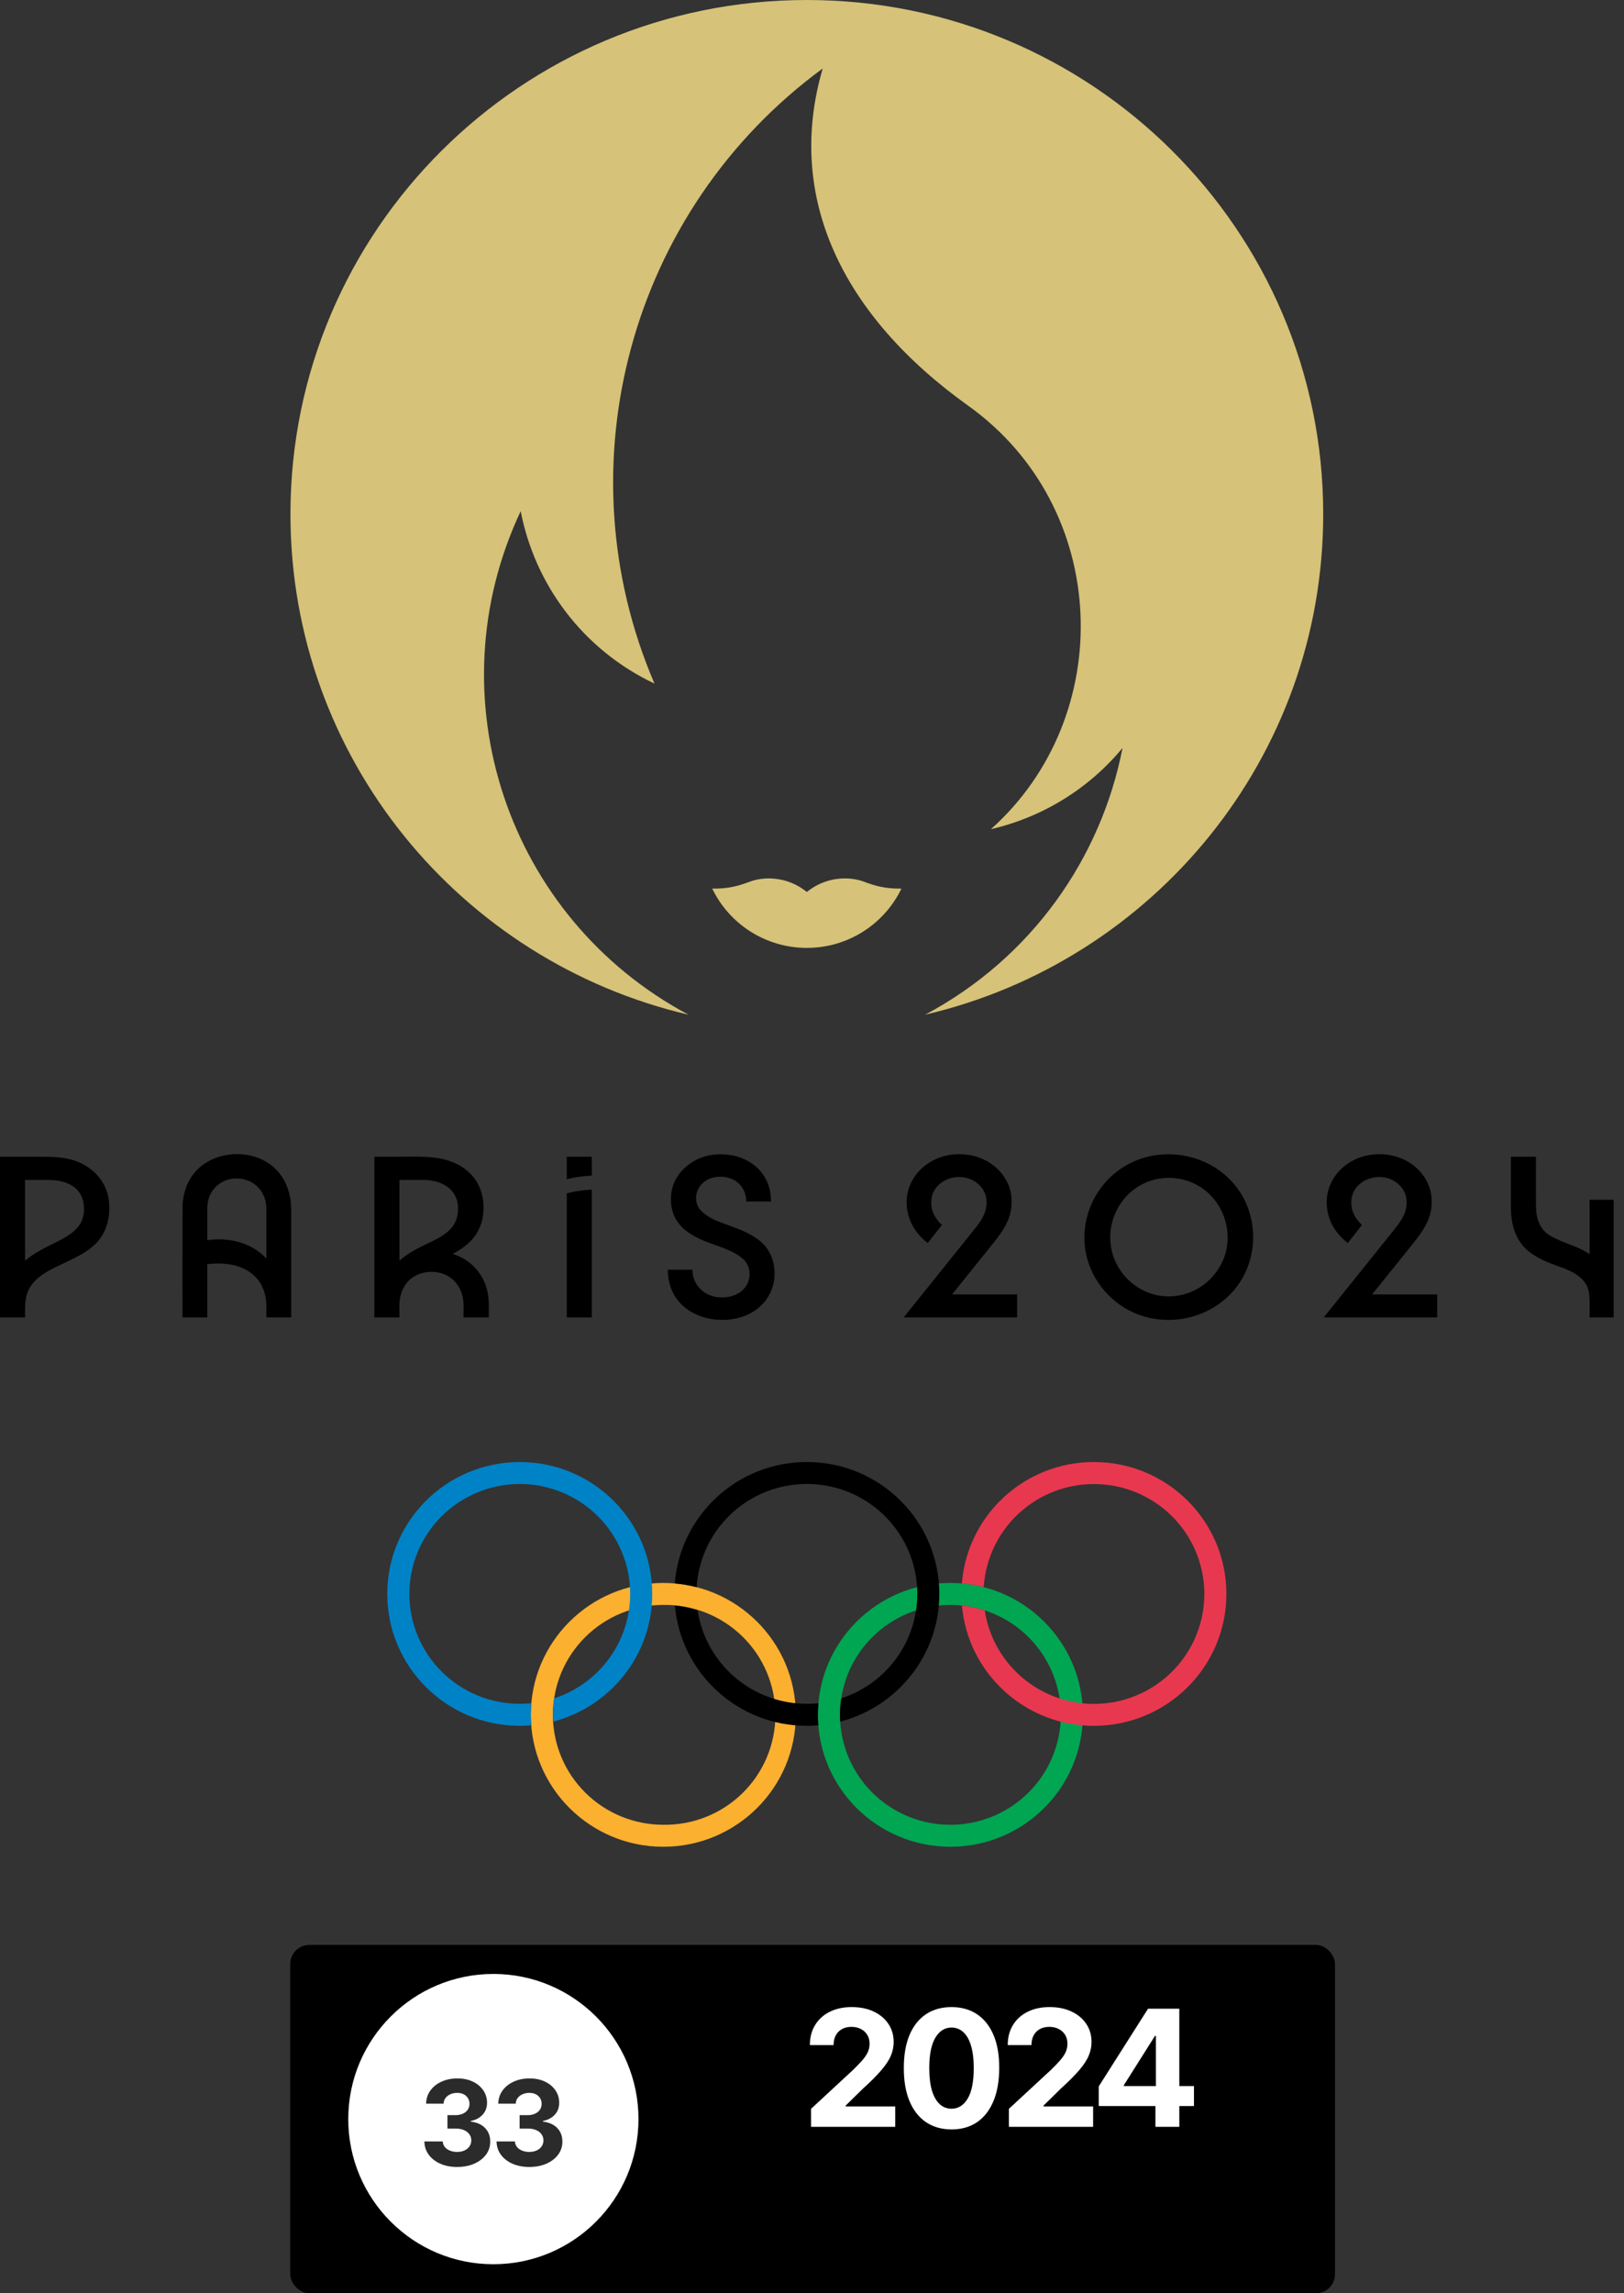 <svg width="85" height="120" viewBox="0 0 85 120" fill="none" xmlns="http://www.w3.org/2000/svg">
<rect x="0" y="0" width="85" height="120" fill="#333333" stroke="none"/>
<rect x="15.19" y="101.772" width="54.684" height="18.228" rx="1" fill="black"/>
<path d="M42.45 111.291V110.349L44.65 108.312C44.837 108.131 44.994 107.968 45.121 107.823C45.25 107.678 45.347 107.536 45.414 107.397C45.48 107.256 45.513 107.105 45.513 106.942C45.513 106.76 45.472 106.604 45.39 106.474C45.307 106.341 45.194 106.239 45.051 106.169C44.909 106.096 44.747 106.06 44.566 106.06C44.376 106.06 44.211 106.098 44.071 106.175C43.93 106.251 43.821 106.361 43.745 106.504C43.668 106.647 43.63 106.817 43.63 107.014H42.389C42.389 106.609 42.481 106.258 42.664 105.961C42.847 105.663 43.104 105.432 43.434 105.269C43.764 105.106 44.144 105.025 44.575 105.025C45.017 105.025 45.403 105.103 45.731 105.26C46.061 105.415 46.317 105.631 46.5 105.906C46.684 106.182 46.775 106.498 46.775 106.854C46.775 107.087 46.729 107.318 46.636 107.545C46.546 107.773 46.384 108.025 46.15 108.303C45.917 108.579 45.588 108.91 45.163 109.296L44.261 110.18V110.223H46.857V111.291H42.45ZM49.803 111.427C49.283 111.425 48.837 111.297 48.462 111.044C48.09 110.79 47.803 110.423 47.602 109.942C47.403 109.461 47.304 108.882 47.306 108.206C47.306 107.532 47.406 106.958 47.605 106.483C47.806 106.008 48.093 105.647 48.465 105.399C48.84 105.15 49.285 105.025 49.803 105.025C50.32 105.025 50.764 105.15 51.137 105.399C51.511 105.649 51.799 106.011 52 106.486C52.201 106.959 52.301 107.532 52.299 108.206C52.299 108.884 52.198 109.464 51.997 109.945C51.798 110.426 51.512 110.793 51.14 111.047C50.767 111.3 50.322 111.427 49.803 111.427ZM49.803 110.343C50.157 110.343 50.439 110.165 50.651 109.809C50.862 109.453 50.967 108.919 50.965 108.206C50.965 107.737 50.916 107.347 50.82 107.035C50.725 106.723 50.59 106.489 50.415 106.332C50.242 106.175 50.038 106.096 49.803 106.096C49.45 106.096 49.169 106.272 48.957 106.625C48.746 106.977 48.639 107.504 48.637 108.206C48.637 108.681 48.685 109.078 48.779 109.396C48.876 109.711 49.012 109.949 49.187 110.108C49.362 110.265 49.567 110.343 49.803 110.343ZM52.806 111.291V110.349L55.006 108.312C55.193 108.131 55.35 107.968 55.477 107.823C55.606 107.678 55.703 107.536 55.77 107.397C55.836 107.256 55.869 107.105 55.869 106.942C55.869 106.76 55.828 106.604 55.746 106.474C55.663 106.341 55.55 106.239 55.408 106.169C55.265 106.096 55.103 106.06 54.922 106.06C54.733 106.06 54.568 106.098 54.427 106.175C54.286 106.251 54.177 106.361 54.101 106.504C54.024 106.647 53.986 106.817 53.986 107.014H52.745C52.745 106.609 52.837 106.258 53.02 105.961C53.203 105.663 53.46 105.432 53.79 105.269C54.12 105.106 54.5 105.025 54.931 105.025C55.373 105.025 55.759 105.103 56.087 105.26C56.417 105.415 56.673 105.631 56.856 105.906C57.04 106.182 57.131 106.498 57.131 106.854C57.131 107.087 57.085 107.318 56.992 107.545C56.902 107.773 56.74 108.025 56.506 108.303C56.273 108.579 55.944 108.91 55.519 109.296L54.617 110.18V110.223H57.213V111.291H52.806ZM57.508 110.204V109.175L60.089 105.109H60.977V106.534H60.451L58.824 109.109V109.157H62.492V110.204H57.508ZM60.475 111.291V109.891L60.5 109.435V105.109H61.725V111.291H60.475Z" fill="white"/>
<path d="M33.418 110.886C33.418 115.081 30.017 118.481 25.823 118.481C21.628 118.481 18.228 115.081 18.228 110.886C18.228 106.692 21.628 103.291 25.823 103.291C30.017 103.291 33.418 106.692 33.418 110.886Z" fill="white"/>
<path d="M23.923 113.391C23.594 113.391 23.301 113.334 23.045 113.221C22.789 113.107 22.587 112.95 22.439 112.75C22.292 112.549 22.217 112.317 22.212 112.054H23.172C23.178 112.164 23.214 112.261 23.28 112.345C23.348 112.427 23.437 112.491 23.549 112.536C23.66 112.582 23.786 112.605 23.925 112.605C24.071 112.605 24.199 112.579 24.311 112.528C24.422 112.476 24.509 112.405 24.573 112.314C24.636 112.223 24.667 112.118 24.667 111.999C24.667 111.879 24.634 111.772 24.566 111.68C24.5 111.586 24.404 111.513 24.28 111.46C24.156 111.407 24.01 111.381 23.839 111.381H23.419V110.68H23.839C23.983 110.68 24.11 110.655 24.22 110.606C24.332 110.556 24.418 110.487 24.48 110.399C24.542 110.309 24.573 110.205 24.573 110.086C24.573 109.973 24.545 109.874 24.491 109.789C24.438 109.702 24.363 109.635 24.267 109.586C24.171 109.538 24.059 109.514 23.932 109.514C23.803 109.514 23.684 109.537 23.577 109.584C23.47 109.63 23.384 109.695 23.32 109.78C23.255 109.865 23.221 109.965 23.216 110.079H22.303C22.307 109.82 22.381 109.591 22.525 109.392C22.669 109.194 22.863 109.039 23.106 108.928C23.351 108.815 23.628 108.758 23.936 108.758C24.247 108.758 24.52 108.815 24.753 108.928C24.986 109.041 25.168 109.194 25.297 109.386C25.427 109.577 25.492 109.791 25.491 110.029C25.492 110.281 25.414 110.492 25.255 110.661C25.098 110.829 24.893 110.937 24.641 110.982V111.017C24.973 111.06 25.225 111.175 25.398 111.363C25.573 111.549 25.66 111.783 25.658 112.063C25.66 112.32 25.585 112.548 25.436 112.748C25.287 112.947 25.083 113.105 24.821 113.219C24.56 113.334 24.261 113.391 23.923 113.391ZM27.7 113.391C27.371 113.391 27.078 113.334 26.822 113.221C26.566 113.107 26.364 112.95 26.216 112.75C26.069 112.549 25.994 112.317 25.989 112.054H26.949C26.955 112.164 26.991 112.261 27.057 112.345C27.125 112.427 27.214 112.491 27.326 112.536C27.437 112.582 27.563 112.605 27.702 112.605C27.848 112.605 27.976 112.579 28.087 112.528C28.199 112.476 28.286 112.405 28.349 112.314C28.413 112.223 28.444 112.118 28.444 111.999C28.444 111.879 28.41 111.772 28.343 111.68C28.277 111.586 28.181 111.513 28.057 111.46C27.933 111.407 27.787 111.381 27.616 111.381H27.196V110.68H27.616C27.76 110.68 27.887 110.655 27.997 110.606C28.109 110.556 28.195 110.487 28.257 110.399C28.319 110.309 28.349 110.205 28.349 110.086C28.349 109.973 28.322 109.874 28.268 109.789C28.215 109.702 28.14 109.635 28.043 109.586C27.948 109.538 27.837 109.514 27.709 109.514C27.58 109.514 27.461 109.537 27.354 109.584C27.247 109.63 27.161 109.695 27.097 109.78C27.032 109.865 26.998 109.965 26.993 110.079H26.079C26.084 109.82 26.158 109.591 26.302 109.392C26.446 109.194 26.64 109.039 26.883 108.928C27.128 108.815 27.405 108.758 27.713 108.758C28.024 108.758 28.297 108.815 28.53 108.928C28.763 109.041 28.945 109.194 29.074 109.386C29.204 109.577 29.269 109.791 29.268 110.029C29.269 110.281 29.191 110.492 29.032 110.661C28.875 110.829 28.67 110.937 28.418 110.982V111.017C28.749 111.06 29.002 111.175 29.175 111.363C29.35 111.549 29.436 111.783 29.435 112.063C29.436 112.32 29.362 112.548 29.212 112.748C29.064 112.947 28.86 113.105 28.598 113.219C28.337 113.334 28.038 113.391 27.7 113.391Z" fill="#2B2B2B"/>
<path d="M4.236 60.866C3.607 60.565 2.928 60.53 2.244 60.53H0V68.937H1.312C1.312 68.461 1.28 67.966 1.485 67.522C1.816 66.806 2.587 66.463 3.26 66.138C3.982 65.791 4.782 65.452 5.261 64.778C5.685 64.182 5.801 63.392 5.677 62.679C5.534 61.864 4.974 61.22 4.236 60.866ZM4.171 64.08C3.86 64.544 3.333 64.805 2.844 65.048C2.311 65.313 1.762 65.576 1.312 65.973V61.745H2.556C3.252 61.745 4.019 61.958 4.295 62.671C4.462 63.105 4.434 63.688 4.171 64.08Z" fill="black"/>
<path d="M13.883 60.763C12.747 60.123 11.118 60.312 10.239 61.298C9.812 61.776 9.595 62.393 9.556 63.026C9.547 63.187 9.55 68.937 9.55 68.937H10.849V66.152C11.614 66.055 12.471 66.129 13.113 66.594C13.688 67.009 13.941 67.664 13.942 68.356V68.937H15.242V63.3C15.24 62.265 14.814 61.287 13.883 60.763ZM13.87 65.781C13.098 65.002 11.914 64.729 10.849 64.899V63.525C10.849 63.272 10.843 63.019 10.908 62.772C10.971 62.537 11.09 62.321 11.257 62.142C11.423 61.964 11.631 61.83 11.863 61.751C12.351 61.587 12.915 61.661 13.329 61.969C13.745 62.278 13.937 62.752 13.942 63.259C13.945 63.654 13.942 64.049 13.942 64.443V65.863C13.918 65.836 13.896 65.807 13.87 65.781Z" fill="black"/>
<path d="M24.175 65.813C24.022 65.733 23.862 65.667 23.697 65.615C24.113 65.387 24.526 65.106 24.818 64.726C25.088 64.373 25.242 63.966 25.291 63.527C25.392 62.605 25.09 61.726 24.328 61.164C23.312 60.413 22.027 60.53 20.835 60.53H19.595V68.937H20.907C20.907 68.688 20.898 68.436 20.909 68.187C20.936 67.632 21.182 67.095 21.67 66.798C22.146 66.508 22.797 66.474 23.306 66.701C23.818 66.93 24.151 67.42 24.234 67.965C24.283 68.283 24.259 68.616 24.259 68.937H25.584C25.584 68.475 25.61 68.005 25.507 67.552C25.424 67.184 25.262 66.838 25.032 66.538C24.802 66.238 24.509 65.991 24.175 65.813ZM22.193 61.745C23.029 61.745 23.873 62.151 23.964 63.061C24.008 63.499 23.912 63.932 23.619 64.268C23.3 64.635 22.823 64.857 22.391 65.064C21.866 65.315 21.34 65.577 20.907 65.969V61.745H22.193Z" fill="black"/>
<path d="M29.665 61.707C30.093 61.593 30.536 61.541 30.977 61.513V60.53H29.665V61.707Z" fill="black"/>
<path d="M29.665 62.444V68.937H30.977V62.25C30.534 62.268 30.094 62.333 29.665 62.444Z" fill="black"/>
<path d="M39.734 64.902C39.264 64.534 38.7 64.322 38.144 64.12C37.628 63.933 37.028 63.735 36.655 63.311C36.31 62.92 36.387 62.3 36.742 61.945C37.11 61.578 37.699 61.495 38.183 61.648C38.729 61.82 39.059 62.31 39.059 62.871H40.358C40.358 62.255 40.16 61.663 39.734 61.208C39.321 60.769 38.752 60.507 38.157 60.43C37.538 60.349 36.897 60.429 36.35 60.739C35.837 61.03 35.404 61.491 35.221 62.058C35.045 62.599 35.084 63.274 35.363 63.775C35.675 64.333 36.237 64.669 36.812 64.913C37.437 65.178 38.157 65.341 38.716 65.738C38.941 65.897 39.128 66.102 39.194 66.376C39.26 66.643 39.236 66.944 39.111 67.19C38.808 67.791 38.052 67.975 37.434 67.856C36.74 67.724 36.239 67.147 36.239 66.441H34.953C34.953 67.125 35.176 67.77 35.668 68.257C36.156 68.74 36.832 69.001 37.511 69.055C38.223 69.112 38.958 68.968 39.547 68.553C39.818 68.365 40.045 68.122 40.213 67.84C40.382 67.557 40.489 67.243 40.526 66.916C40.608 66.145 40.358 65.389 39.734 64.902Z" fill="black"/>
<path d="M51.962 65.083C52.252 64.724 52.535 64.346 52.727 63.924C52.916 63.508 52.984 63.047 52.933 62.593C52.836 61.729 52.236 61.012 51.453 60.656C50.653 60.292 49.645 60.309 48.862 60.708C48.071 61.11 47.504 61.877 47.457 62.772C47.408 63.686 47.835 64.494 48.558 65.044L49.298 64.1C49.032 63.848 48.822 63.541 48.761 63.174C48.703 62.821 48.763 62.464 48.979 62.173C49.403 61.603 50.254 61.431 50.884 61.746C51.198 61.903 51.462 62.175 51.575 62.51C51.693 62.859 51.637 63.259 51.488 63.589C51.337 63.923 51.096 64.208 50.868 64.491L48.237 67.767L47.297 68.937H53.235V67.735H49.829L51.962 65.083Z" fill="black"/>
<path d="M64.306 61.656C62.998 60.382 60.948 60.04 59.288 60.803C57.612 61.573 56.603 63.343 56.778 65.167C56.948 66.956 58.291 68.49 60.037 68.93C61.808 69.376 63.751 68.719 64.811 67.223C65.877 65.719 65.846 63.608 64.733 62.138C64.603 61.967 64.461 61.806 64.306 61.656ZM64.014 65.943C63.502 67.141 62.292 67.911 60.981 67.832C59.711 67.757 58.608 66.851 58.24 65.646C58.058 65.035 58.066 64.383 58.263 63.776C58.459 63.169 58.835 62.635 59.342 62.245C60.377 61.458 61.843 61.43 62.913 62.168C64.109 62.992 64.585 64.608 64.014 65.943Z" fill="black"/>
<path d="M73.948 65.083C74.239 64.724 74.521 64.346 74.713 63.924C74.903 63.508 74.971 63.047 74.92 62.593C74.822 61.729 74.222 61.012 73.439 60.656C72.639 60.292 71.631 60.309 70.848 60.708C70.058 61.11 69.491 61.877 69.443 62.772C69.394 63.686 69.821 64.494 70.544 65.044L71.284 64.1C71.019 63.848 70.808 63.541 70.748 63.174C70.689 62.821 70.749 62.464 70.966 62.173C71.389 61.603 72.241 61.431 72.87 61.746C73.184 61.903 73.449 62.175 73.562 62.51C73.679 62.859 73.624 63.259 73.474 63.589C73.323 63.923 73.082 64.208 72.854 64.491L70.223 67.767L69.284 68.937H75.222V67.735H71.815L73.948 65.083Z" fill="black"/>
<path d="M83.199 62.78V65.63C82.575 65.187 81.794 65.052 81.14 64.662C80.575 64.326 80.396 63.738 80.393 63.115C80.389 62.506 80.393 60.53 80.393 60.53H79.08C79.08 60.53 79.079 62.28 79.08 63.155C79.082 64.051 79.303 64.927 80.04 65.503C80.494 65.859 81.04 66.078 81.582 66.266C82.065 66.435 82.578 66.646 82.91 67.052C83.17 67.371 83.199 67.754 83.199 68.149V68.937H84.46V62.78H83.199Z" fill="black"/>
<path d="M41.652 89.733C41.652 93.545 38.546 96.636 34.716 96.636C30.886 96.636 27.782 93.545 27.782 89.733C27.782 85.921 30.886 82.831 34.716 82.831C38.546 82.831 41.652 85.921 41.652 89.733ZM34.716 83.981C33.184 83.981 31.714 84.587 30.63 85.666C29.546 86.744 28.938 88.207 28.938 89.733C28.938 91.258 29.546 92.721 30.63 93.8C31.714 94.879 33.184 95.485 34.716 95.485C35.483 95.497 36.244 95.356 36.955 95.073C37.667 94.789 38.314 94.367 38.86 93.832C39.407 93.297 39.84 92.659 40.136 91.955C40.432 91.251 40.585 90.496 40.585 89.733C40.585 88.97 40.432 88.215 40.136 87.511C39.84 86.807 39.407 86.169 38.86 85.634C38.314 85.099 37.667 84.677 36.955 84.393C36.244 84.109 35.483 83.969 34.716 83.981Z" fill="#FCB030"/>
<path d="M56.678 89.733C56.678 93.545 53.573 96.636 49.743 96.636C45.913 96.636 42.808 93.545 42.808 89.733C42.808 85.921 45.913 82.831 49.743 82.831C53.573 82.831 56.678 85.921 56.678 89.733ZM49.743 83.981C48.211 83.981 46.741 84.587 45.657 85.666C44.573 86.744 43.965 88.207 43.965 89.733C43.964 90.871 44.303 91.983 44.938 92.929C45.573 93.875 46.476 94.613 47.532 95.048C48.588 95.484 49.75 95.598 50.871 95.376C51.992 95.154 53.022 94.606 53.83 93.801C54.639 92.997 55.189 91.972 55.412 90.856C55.635 89.74 55.521 88.583 55.083 87.532C54.645 86.481 53.905 85.582 52.954 84.95C52.004 84.318 50.886 83.981 49.743 83.981Z" fill="#00A652"/>
<path d="M27.205 76.504C23.374 76.504 20.27 79.593 20.27 83.406C20.27 87.217 23.374 90.308 27.205 90.308C27.407 90.308 27.606 90.296 27.805 90.28C27.791 90.1 27.782 89.917 27.782 89.733C27.782 89.526 27.794 89.326 27.81 89.127C27.609 89.146 27.407 89.156 27.205 89.156C26.446 89.156 25.695 89.008 24.994 88.719C24.293 88.43 23.655 88.007 23.119 87.472C22.582 86.939 22.156 86.305 21.866 85.607C21.575 84.909 21.425 84.161 21.425 83.406C21.425 81.88 22.034 80.417 23.118 79.338C24.202 78.259 25.672 77.653 27.205 77.653C28.737 77.653 30.207 78.259 31.291 79.338C32.375 80.417 32.984 81.88 32.984 83.406C32.984 84.618 32.599 85.799 31.884 86.781C31.169 87.762 30.16 88.494 29.003 88.871C28.943 89.273 28.925 89.681 28.949 90.087C31.935 89.315 34.138 86.615 34.138 83.406C34.138 79.593 31.035 76.504 27.205 76.504Z" fill="#0082C7"/>
<path d="M57.255 76.503C53.611 76.503 50.626 79.3 50.344 82.856C50.73 82.888 51.113 82.954 51.488 83.052C51.579 81.582 52.234 80.203 53.317 79.198C54.4 78.195 55.828 77.642 57.308 77.656C58.788 77.669 60.206 78.247 61.27 79.27C62.335 80.293 62.965 81.684 63.03 83.155C63.095 84.627 62.59 86.067 61.62 87.179C60.65 88.292 59.288 88.991 57.815 89.134C56.342 89.276 54.87 88.851 53.703 87.945C52.536 87.04 51.762 85.723 51.541 84.267C51.154 84.141 50.754 84.057 50.348 84.014C50.657 87.54 53.632 90.308 57.255 90.308C61.084 90.308 64.189 87.218 64.189 83.404C64.189 79.593 61.084 76.503 57.255 76.503Z" fill="#E8384F"/>
<path d="M42.23 76.503C38.585 76.503 35.599 79.304 35.318 82.856C35.71 82.891 36.092 82.957 36.463 83.052C36.527 82.008 36.876 81.002 37.472 80.141C38.068 79.28 38.888 78.597 39.844 78.165C40.801 77.734 41.858 77.569 42.901 77.69C43.944 77.811 44.934 78.213 45.765 78.852C46.596 79.492 47.237 80.344 47.618 81.319C47.998 82.293 48.105 83.352 47.927 84.382C47.748 85.412 47.291 86.375 46.604 87.166C45.918 87.957 45.027 88.546 44.029 88.871C43.987 89.157 43.965 89.445 43.964 89.733C43.964 89.852 43.967 89.969 43.975 90.087C46.959 89.315 49.164 86.616 49.164 83.404C49.164 79.593 46.06 76.503 42.23 76.503Z" fill="black"/>
<path d="M42.808 89.733C42.808 89.527 42.818 89.327 42.836 89.127C42.635 89.146 42.432 89.156 42.23 89.156C40.847 89.156 39.51 88.663 38.462 87.766C37.413 86.869 36.722 85.628 36.514 84.267C36.127 84.141 35.728 84.057 35.324 84.015C35.633 87.539 38.606 90.308 42.23 90.308C42.432 90.308 42.632 90.296 42.83 90.28C42.815 90.1 42.808 89.917 42.808 89.733Z" fill="black"/>
<path d="M45.206 46.132C44.481 45.863 43.261 45.839 42.229 46.674C41.198 45.839 39.978 45.863 39.253 46.132C38.647 46.356 38.172 46.506 37.279 46.499C37.726 47.428 38.428 48.212 39.304 48.761C40.18 49.31 41.194 49.601 42.229 49.601C44.41 49.601 46.296 48.335 47.18 46.499C46.287 46.506 45.812 46.356 45.206 46.132Z" fill="#D6C278"/>
<path d="M42.23 -2.10981e-05C27.304 -2.10981e-05 15.202 12.045 15.202 26.903C15.202 39.639 24.095 50.308 36.036 53.096C26.547 48.042 22.677 36.455 27.253 26.749C27.993 30.582 30.503 33.997 34.255 35.769C29.362 24.379 32.965 10.989 43.061 3.584C41.075 10.354 44.126 16.548 50.669 21.225C58.154 26.573 58.471 37.488 51.865 43.388C54.568 42.764 56.989 41.271 58.753 39.139C57.628 44.908 53.994 50.128 48.422 53.096C60.365 50.308 69.257 39.639 69.257 26.903C69.257 12.045 57.157 -2.10981e-05 42.23 -2.10981e-05Z" fill="#D6C278"/>
</svg>
